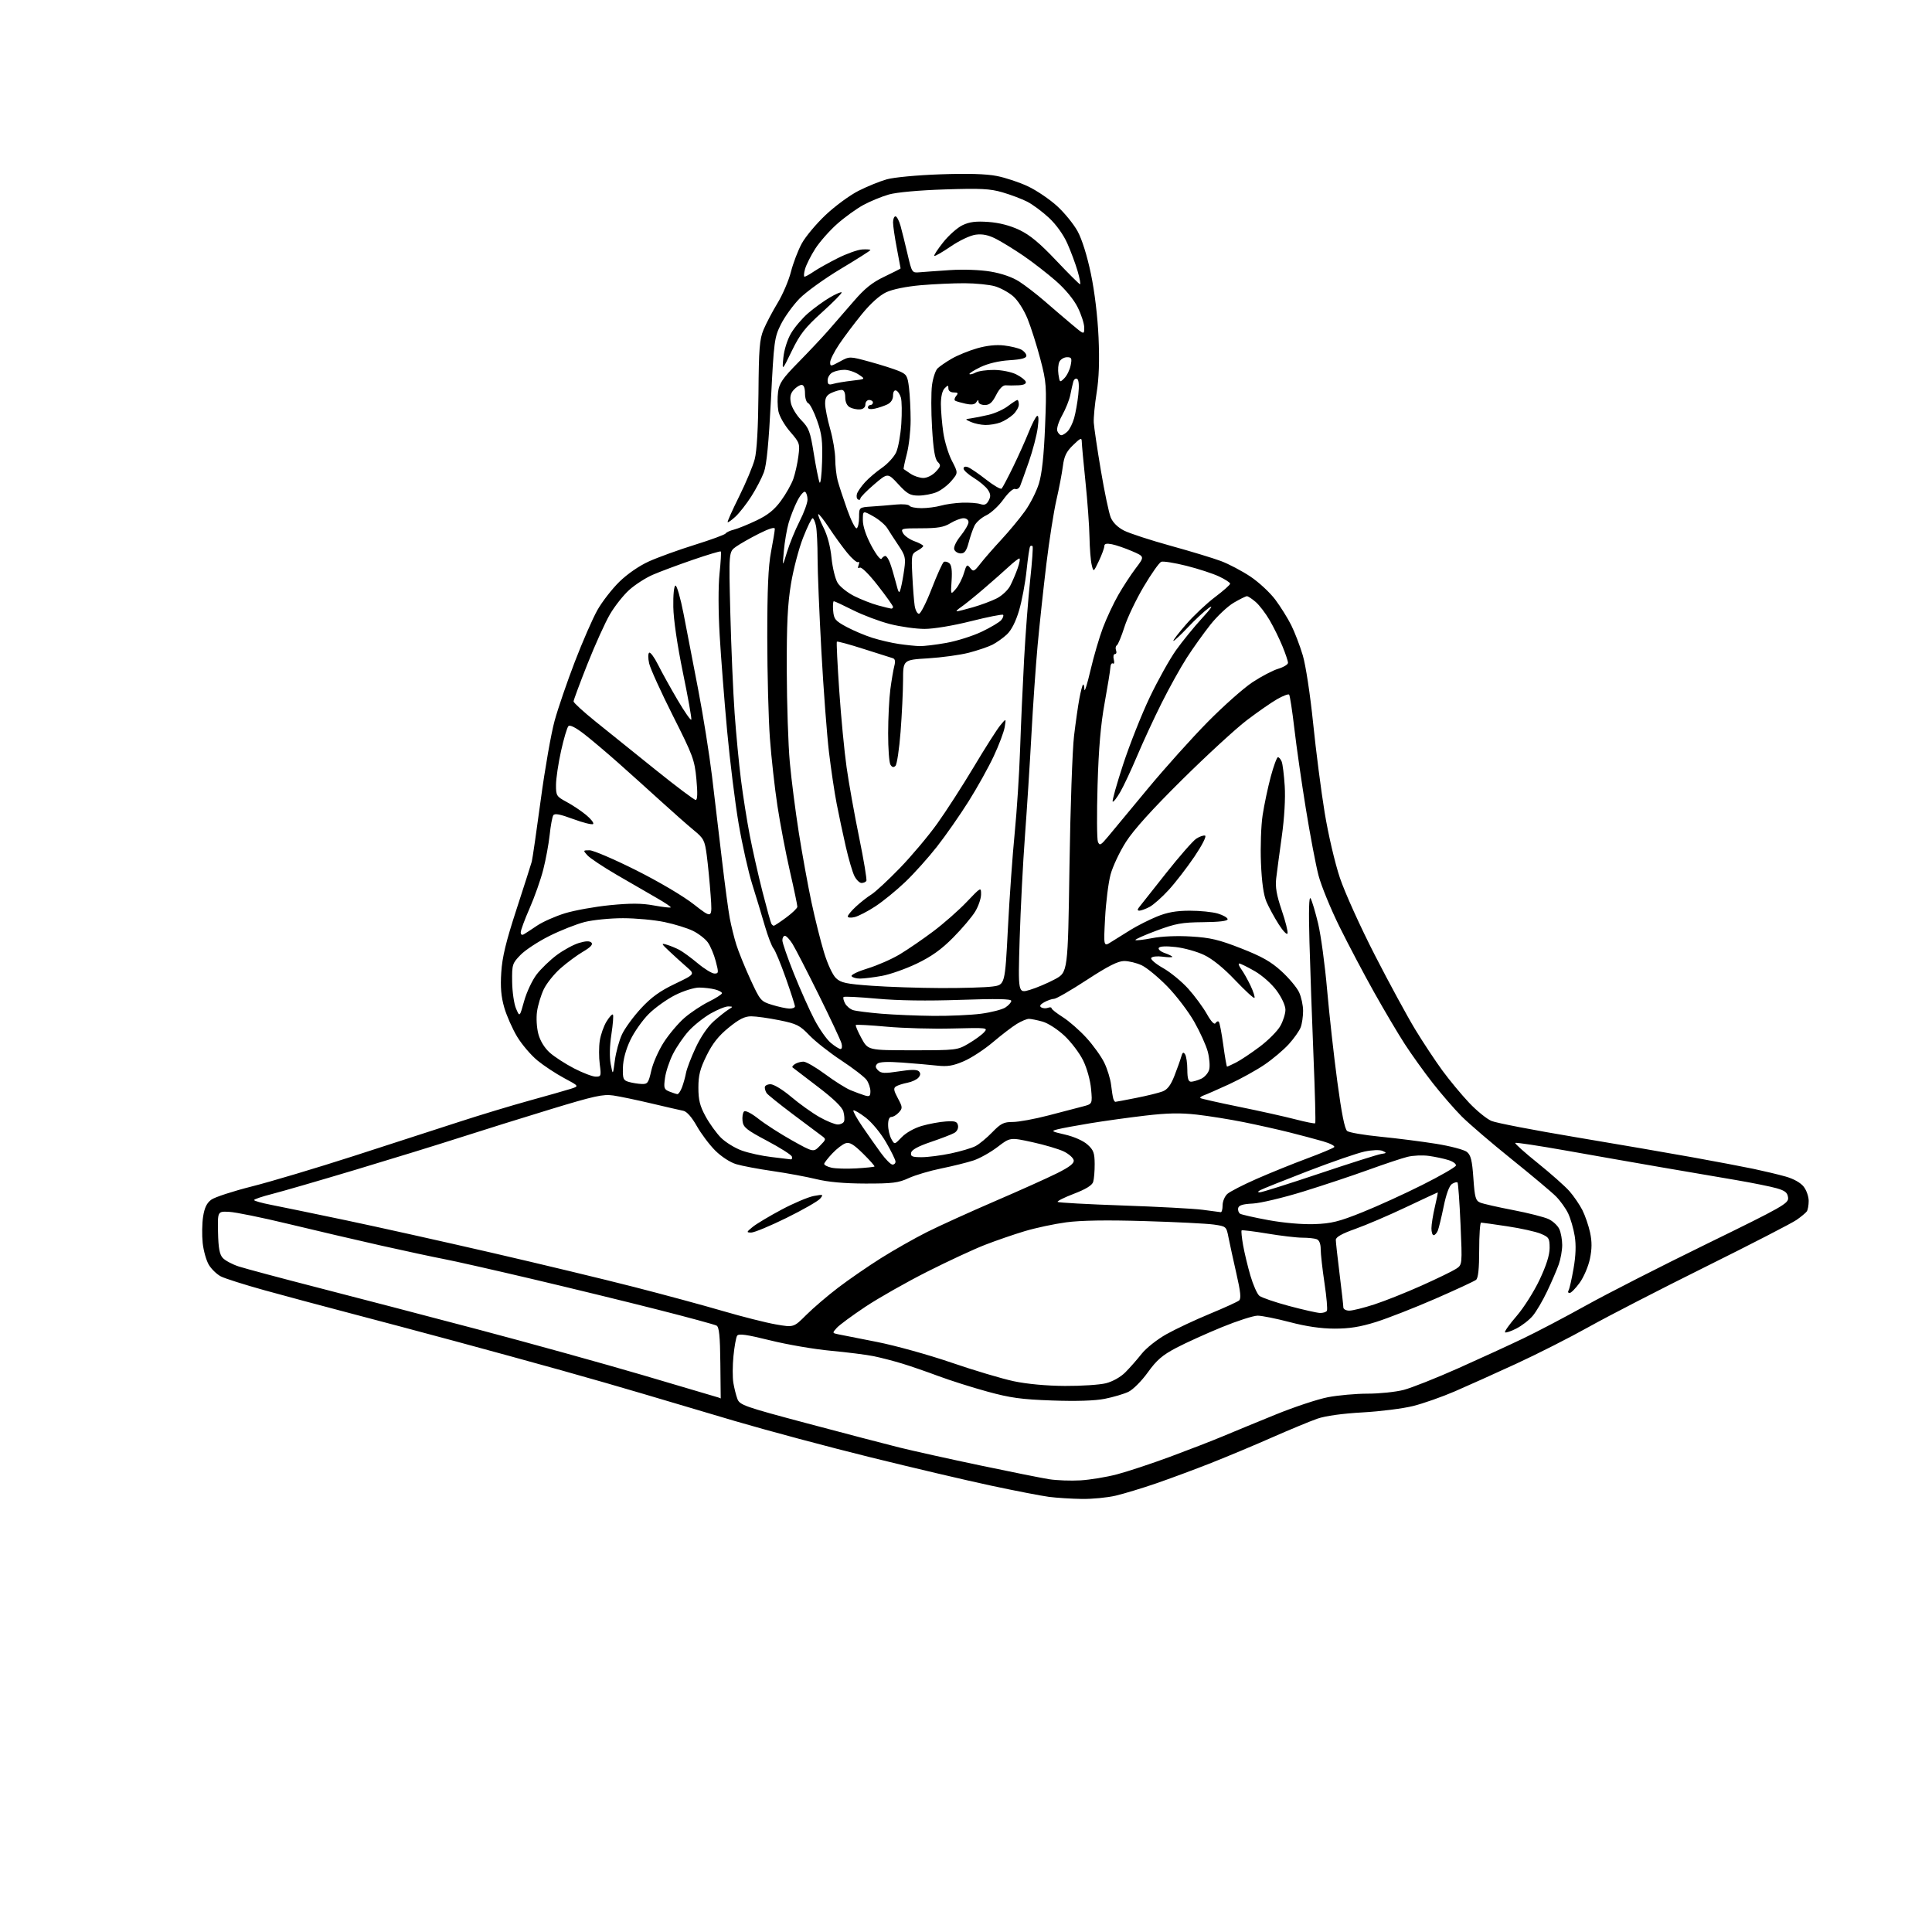 <?xml version="1.0" encoding="UTF-8" standalone="no"?>
<svg 
  version="1.1" 
  xmlns="http://www.w3.org/2000/svg" 
  xmlns:xlink="http://www.w3.org/1999/xlink" 
  xmlns:svg="http://www.w3.org/2000/svg"
  xmlns:rdf="http://www.w3.org/1999/02/22-rdf-syntax-ns#"
  xmlns:cc="http://creativecommons.org/ns#"
  xmlns:dc="http://purl.org/dc/elements/1.1/"
  viewBox="0 0 768 768"
  width="768"
  height="768"
>
<style>svg {background-color: white; }</style>"
<path stroke="none" fill="black" fill-rule="evenodd" d="M430.00,595.85C425.88,595.79 420.02,595.42 416.99,595.03C413.96,594.63 403.61,592.63 393.99,590.57C384.37,588.52 362.77,583.44 346.00,579.29C329.23,575.15 304.93,568.64 292.00,564.84C279.07,561.03 262.65,556.17 255.50,554.02C248.35,551.88 233.72,547.67 223.00,544.68C212.28,541.69 193.38,536.50 181.00,533.16C168.62,529.82 149.72,524.79 139.00,521.98C128.28,519.17 113.01,515.08 105.08,512.88C97.15,510.68 89.37,508.21 87.79,507.39C86.21,506.57 84.07,504.52 83.04,502.82C82.01,501.13 80.90,497.21 80.57,494.12C80.25,491.03 80.32,486.30 80.74,483.61C81.29,480.09 82.20,478.20 84.00,476.89C85.38,475.88 92.64,473.51 100.14,471.62C107.64,469.73 125.87,464.28 140.64,459.52C155.41,454.75 174.25,448.65 182.50,445.96C190.75,443.27 203.35,439.46 210.50,437.49C217.65,435.52 225.02,433.42 226.87,432.83C230.25,431.76 230.25,431.76 224.27,428.57C220.98,426.81 216.20,423.66 213.65,421.57C211.09,419.47 207.46,415.22 205.59,412.13C203.72,409.03 201.41,403.82 200.46,400.55C199.20,396.19 198.88,392.46 199.26,386.55C199.64,380.47 201.12,374.35 205.31,361.50C208.36,352.15 211.09,343.60 211.39,342.50C211.68,341.40 213.28,330.38 214.95,318.00C216.61,305.62 219.10,291.45 220.47,286.50C221.83,281.55 225.45,270.99 228.51,263.04C231.56,255.09 235.59,245.86 237.46,242.54C239.33,239.22 243.26,234.16 246.18,231.29C249.39,228.15 254.08,224.92 258.00,223.15C261.57,221.54 269.77,218.57 276.22,216.56C282.67,214.55 288.17,212.53 288.46,212.06C288.75,211.60 290.22,210.91 291.74,210.54C293.26,210.16 297.28,208.53 300.68,206.91C305.22,204.75 307.80,202.68 310.43,199.09C312.40,196.41 314.62,192.48 315.36,190.36C316.10,188.24 317.01,184.18 317.37,181.34C318.02,176.36 317.90,176.01 314.07,171.58C311.83,168.99 309.80,165.43 309.42,163.43C309.05,161.47 309.00,158.03 309.30,155.77C309.76,152.34 311.07,150.43 317.31,144.08C321.41,139.91 326.74,134.25 329.16,131.50C331.58,128.75 336.16,123.47 339.35,119.77C343.74,114.67 346.69,112.29 351.57,109.97C355.11,108.28 358.00,106.81 358.00,106.70C358.00,106.59 357.32,102.97 356.50,98.66C355.67,94.35 355.00,89.74 355.00,88.41C355.00,87.09 355.43,86.00 355.96,86.00C356.49,86.00 357.39,87.69 357.97,89.75C358.54,91.81 359.80,96.88 360.76,101.00C362.48,108.39 362.55,108.50 365.50,108.24C367.15,108.09 372.60,107.71 377.61,107.37C383.02,107.02 389.60,107.26 393.79,107.96C398.23,108.71 402.46,110.19 405.18,111.94C407.55,113.47 412.04,116.92 415.14,119.61C418.24,122.30 423.07,126.44 425.89,128.81C431.00,133.11 431.00,133.11 431.00,130.25C431.00,128.68 429.84,125.06 428.42,122.21C426.82,119.00 423.48,114.96 419.67,111.62C416.27,108.66 410.50,104.18 406.83,101.67C403.16,99.17 398.24,96.14 395.91,94.95C392.88,93.41 390.56,92.93 387.84,93.29C385.66,93.59 381.41,95.59 377.92,97.98C374.56,100.27 371.62,101.95 371.39,101.72C371.16,101.49 372.77,99.04 374.97,96.27C377.18,93.50 380.63,90.45 382.65,89.50C385.41,88.19 387.96,87.87 392.91,88.23C397.19,88.53 401.49,89.64 405.20,91.40C409.37,93.37 413.29,96.62 419.84,103.55C424.76,108.75 429.03,113.00 429.34,113.00C429.64,113.00 429.20,110.64 428.36,107.75C427.52,104.86 425.68,99.92 424.28,96.77C422.76,93.32 419.85,89.27 417.01,86.61C414.41,84.18 410.52,81.29 408.36,80.18C406.20,79.08 401.77,77.41 398.51,76.46C393.53,75.01 389.88,74.83 375.54,75.30C365.37,75.63 356.42,76.44 353.35,77.31C350.52,78.11 345.93,80.00 343.15,81.51C340.38,83.02 335.67,86.44 332.68,89.10C329.69,91.76 325.82,96.16 324.08,98.87C322.34,101.59 320.52,105.20 320.03,106.90C319.54,108.61 319.45,110.00 319.82,109.99C320.19,109.99 321.85,109.07 323.50,107.94C325.15,106.82 329.43,104.42 333.00,102.63C336.57,100.83 340.96,99.27 342.75,99.16C344.54,99.06 346.00,99.16 346.00,99.40C346.00,99.63 340.71,102.99 334.25,106.86C327.79,110.73 320.39,116.06 317.81,118.70C315.24,121.34 311.91,125.95 310.42,128.94C307.83,134.13 307.65,135.48 306.46,158.94C305.60,175.94 304.74,184.79 303.67,187.70C302.82,190.01 300.56,194.34 298.66,197.32C296.75,200.31 293.93,203.91 292.39,205.34C290.85,206.76 289.44,207.77 289.25,207.58C289.06,207.39 291.11,202.80 293.81,197.37C296.51,191.94 299.31,185.25 300.02,182.50C300.86,179.29 301.39,169.99 301.50,156.50C301.64,138.52 301.93,134.86 303.53,131.03C304.56,128.57 307.06,123.82 309.09,120.47C311.12,117.13 313.52,111.54 314.41,108.05C315.30,104.56 317.24,99.50 318.71,96.80C320.18,94.09 324.45,88.99 328.20,85.45C331.95,81.91 337.82,77.60 341.26,75.86C344.69,74.12 349.75,72.06 352.50,71.29C355.31,70.49 364.59,69.62 373.71,69.30C384.65,68.91 391.96,69.12 396.21,69.95C399.67,70.62 405.29,72.49 408.70,74.11C412.11,75.73 417.30,79.25 420.24,81.94C423.18,84.62 426.85,89.15 428.40,92.00C430.11,95.14 432.18,101.76 433.65,108.84C435.14,115.96 436.32,125.81 436.69,134.12C437.10,143.46 436.86,150.36 435.93,156.12C435.19,160.73 434.68,166.07 434.79,168.00C434.91,169.93 436.17,178.47 437.61,187.00C439.04,195.53 440.81,203.94 441.53,205.69C442.37,207.72 444.31,209.63 446.83,210.92C449.03,212.03 457.32,214.74 465.28,216.94C473.23,219.13 482.26,221.87 485.35,223.03C488.44,224.19 493.70,226.96 497.05,229.19C500.39,231.42 504.84,235.55 506.95,238.37C509.06,241.19 511.91,245.76 513.29,248.53C514.67,251.29 516.74,256.69 517.88,260.53C519.06,264.51 520.82,276.06 521.99,287.50C523.11,298.50 525.17,314.48 526.57,323.00C528.01,331.78 530.65,343.05 532.64,349.00C534.58,354.77 540.83,368.59 546.53,379.69C552.23,390.80 559.44,404.07 562.55,409.19C565.66,414.31 570.52,421.65 573.33,425.50C576.15,429.35 580.94,435.13 583.96,438.33C586.99,441.54 591.01,444.81 592.90,445.60C594.78,446.39 609.87,449.30 626.41,452.06C642.96,454.83 663.92,458.44 673.00,460.08C682.08,461.72 692.88,463.77 697.00,464.63C701.12,465.50 706.85,466.86 709.73,467.67C712.95,468.57 715.73,470.12 716.98,471.70C718.09,473.11 718.99,475.67 718.98,477.38C718.98,479.10 718.64,480.97 718.23,481.55C717.83,482.12 716.00,483.65 714.16,484.93C712.32,486.22 696.09,494.58 678.10,503.51C660.11,512.44 639.20,523.21 631.63,527.44C624.07,531.67 611.04,538.28 602.69,542.12C594.34,545.97 583.37,550.90 578.33,553.08C573.29,555.26 565.86,557.87 561.83,558.89C557.80,559.91 548.73,561.06 541.67,561.45C533.65,561.90 526.90,562.83 523.67,563.95C520.83,564.94 512.88,568.23 506.00,571.26C499.12,574.30 488.10,578.92 481.50,581.53C474.90,584.14 465.00,587.81 459.50,589.70C454.00,591.59 446.80,593.77 443.50,594.55C440.20,595.33 434.12,595.92 430.00,595.85zM429.50,588.47C433.35,588.24 439.90,587.16 444.06,586.06C448.21,584.97 457.66,581.84 465.06,579.11C472.45,576.37 481.88,572.72 486.00,570.99C490.12,569.26 499.57,565.36 507.00,562.34C514.42,559.31 523.80,556.20 527.84,555.42C531.87,554.64 539.01,554.00 543.69,554.00C548.38,554.00 554.81,553.33 557.98,552.51C561.15,551.68 570.89,547.82 579.62,543.93C588.36,540.03 600.00,534.69 605.50,532.05C611.00,529.42 622.28,523.49 630.57,518.88C638.86,514.27 660.36,503.30 678.36,494.51C709.02,479.53 711.07,478.36 710.79,476.05C710.56,474.09 709.62,473.32 706.25,472.35C703.91,471.68 696.71,470.23 690.25,469.12C683.79,468.02 670.40,465.73 660.50,464.03C650.60,462.32 633.57,459.34 622.65,457.39C611.74,455.45 602.60,454.07 602.34,454.32C602.09,454.58 606.13,458.21 611.34,462.39C616.54,466.58 622.19,471.59 623.89,473.53C625.59,475.47 627.89,478.83 629.00,480.99C630.10,483.16 631.49,487.19 632.08,489.94C632.86,493.57 632.84,496.44 632.02,500.40C631.40,503.40 629.56,507.69 627.94,509.93C626.32,512.17 624.51,514.00 623.93,514.00C623.36,514.00 623.18,513.53 623.53,512.95C623.89,512.37 624.78,508.46 625.51,504.26C626.41,499.10 626.56,494.92 625.97,491.33C625.50,488.42 624.33,484.38 623.37,482.36C622.41,480.35 620.22,477.29 618.51,475.58C616.80,473.86 608.84,467.19 600.83,460.75C592.83,454.31 583.91,446.67 581.02,443.77C578.14,440.87 572.96,434.90 569.51,430.50C566.07,426.10 561.07,419.12 558.40,415.00C555.73,410.88 550.27,401.65 546.26,394.50C542.25,387.35 536.07,375.65 532.53,368.50C528.99,361.35 525.21,352.12 524.13,348.00C523.05,343.88 520.79,331.95 519.10,321.50C517.40,311.05 515.34,296.69 514.52,289.59C513.69,282.50 512.76,276.43 512.44,276.11C512.13,275.79 509.98,276.61 507.68,277.93C505.38,279.24 499.98,283.00 495.67,286.27C491.36,289.54 479.81,300.15 469.99,309.86C458.10,321.62 450.63,329.89 447.59,334.66C445.08,338.59 442.32,344.44 441.46,347.66C440.60,350.87 439.62,358.65 439.29,364.93C438.68,376.37 438.68,376.37 441.74,374.43C443.42,373.37 446.91,371.20 449.49,369.60C452.07,368.01 456.73,365.65 459.84,364.37C463.98,362.67 467.48,362.04 472.88,362.02C476.95,362.01 482.01,362.52 484.13,363.16C486.26,363.80 488.00,364.81 488.00,365.41C488.00,366.12 484.57,366.53 478.25,366.58C469.81,366.66 467.32,367.11 459.70,369.95C454.86,371.75 451.10,373.43 451.35,373.68C451.60,373.93 454.58,373.59 457.97,372.93C461.67,372.20 467.83,371.93 473.41,372.27C481.13,372.73 484.49,373.52 493.35,376.99C501.61,380.22 505.22,382.26 509.39,386.07C512.35,388.77 515.49,392.52 516.38,394.39C517.27,396.27 518.00,399.62 518.00,401.84C518.00,404.05 517.57,407.00 517.04,408.38C516.52,409.76 514.40,412.77 512.33,415.06C510.26,417.34 505.91,421.02 502.65,423.23C499.40,425.44 493.08,428.93 488.62,430.99C484.15,433.04 479.65,435.02 478.61,435.39C477.57,435.75 476.91,436.24 477.15,436.49C477.39,436.73 484.32,438.29 492.55,439.97C500.77,441.64 510.86,443.89 514.96,444.96C519.07,446.03 522.60,446.73 522.82,446.51C523.04,446.30 522.73,434.28 522.13,419.81C521.54,405.34 520.82,384.95 520.53,374.50C520.18,361.82 520.34,356.05 520.99,357.14C521.54,358.05 522.88,362.55 523.98,367.14C525.08,371.74 526.69,383.60 527.55,393.50C528.42,403.40 530.24,419.82 531.61,430.00C533.29,442.59 534.55,448.85 535.53,449.60C536.33,450.21 542.27,451.22 548.74,451.86C555.21,452.49 565.15,453.76 570.84,454.67C576.52,455.58 582.05,457.04 583.12,457.91C584.68,459.18 585.20,461.27 585.69,468.34C586.23,476.06 586.58,477.29 588.41,478.05C589.56,478.53 595.45,479.87 601.50,481.03C607.54,482.19 613.89,483.80 615.61,484.62C617.32,485.43 619.24,487.22 619.86,488.60C620.49,489.97 621.00,492.82 621.00,494.92C621.00,497.03 620.38,500.49 619.63,502.62C618.87,504.76 616.81,509.55 615.04,513.27C613.28,517.00 610.69,521.40 609.29,523.06C607.89,524.73 604.96,527.00 602.78,528.11C600.59,529.23 598.57,529.90 598.27,529.61C597.98,529.31 600.04,526.42 602.85,523.17C605.67,519.92 609.77,513.45 611.98,508.78C614.68,503.07 616.00,498.91 616.00,496.09C616.00,492.23 615.72,491.78 612.46,490.42C610.51,489.60 604.55,488.28 599.21,487.48C593.87,486.67 589.16,486.01 588.75,486.01C588.34,486.00 588.00,490.89 588.00,496.88C588.00,504.38 587.61,508.07 586.75,508.76C586.06,509.31 578.75,512.70 570.50,516.30C562.25,519.89 551.67,524.03 547.00,525.50C540.73,527.47 536.40,528.16 530.50,528.15C525.14,528.14 519.27,527.29 512.74,525.57C507.37,524.16 501.60,523.00 499.93,523.00C498.25,523.00 491.84,525.06 485.69,527.58C479.54,530.10 471.39,533.79 467.60,535.78C462.07,538.69 459.81,540.63 456.27,545.55C453.79,549.00 450.40,552.39 448.55,553.28C446.73,554.14 442.50,555.39 439.15,556.05C435.21,556.83 427.83,557.06 418.28,556.72C406.02,556.29 401.62,555.68 392.50,553.18C386.45,551.53 377.68,548.74 373.00,547.00C368.32,545.25 361.80,543.00 358.50,542.00C355.20,541.00 350.15,539.69 347.28,539.10C344.41,538.52 336.76,537.55 330.28,536.95C323.80,536.36 312.94,534.50 306.14,532.81C296.61,530.46 293.59,530.04 293.00,531.00C292.58,531.68 291.93,535.31 291.56,539.07C291.19,542.82 291.17,547.60 291.52,549.70C291.87,551.79 292.59,554.67 293.13,556.10C294.05,558.52 295.89,559.17 320.81,565.80C335.49,569.71 352.00,574.03 357.50,575.40C363.00,576.76 377.40,579.96 389.50,582.50C401.60,585.05 413.98,587.52 417.00,588.01C420.02,588.49 425.65,588.69 429.50,588.47zM286.50,555.92C286.50,555.97 286.43,549.63 286.35,541.85C286.24,531.12 285.87,527.51 284.85,526.95C284.11,526.54 273.60,523.68 261.50,520.61C249.40,517.53 226.90,512.04 211.50,508.41C196.10,504.78 180.35,501.22 176.50,500.50C172.65,499.77 161.40,497.36 151.50,495.14C141.60,492.91 125.00,489.03 114.61,486.52C104.22,484.01 93.65,481.85 91.11,481.73C86.50,481.50 86.50,481.50 86.67,489.83C86.80,496.09 87.27,498.64 88.54,500.04C89.47,501.07 92.32,502.60 94.87,503.43C97.42,504.26 111.65,508.07 126.50,511.89C141.35,515.71 169.93,523.17 190.00,528.47C210.07,533.77 239.55,541.95 255.50,546.63C271.45,551.32 284.95,555.31 285.50,555.50C286.05,555.69 286.50,555.88 286.50,555.92zM423.31,550.93C429.80,550.97 437.15,550.49 439.63,549.86C442.29,549.19 445.45,547.42 447.32,545.54C449.07,543.79 451.98,540.49 453.78,538.21C455.62,535.88 459.97,532.44 463.72,530.34C467.39,528.29 475.11,524.66 480.88,522.28C486.65,519.89 491.89,517.50 492.54,516.97C493.43,516.23 493.17,513.62 491.48,506.25C490.26,500.89 488.86,494.48 488.37,492.00C487.50,487.52 487.47,487.50 482.50,486.78C479.75,486.39 467.38,485.76 455.00,485.40C439.90,484.95 429.65,485.11 423.84,485.89C419.08,486.53 411.66,488.11 407.34,489.41C403.03,490.70 395.90,493.16 391.50,494.87C387.10,496.58 376.75,501.39 368.50,505.56C360.25,509.73 349.23,515.98 344.00,519.46C338.77,522.94 333.66,526.71 332.64,527.84C330.81,529.87 330.82,529.91 333.14,530.39C334.44,530.66 341.41,532.04 348.63,533.45C355.84,534.87 369.12,538.55 378.13,541.64C387.13,544.73 398.32,548.07 403.00,549.06C408.25,550.17 416.01,550.89 423.31,550.93zM320.50,522.71C323.25,519.96 328.95,515.09 333.16,511.88C337.37,508.67 345.03,503.39 350.19,500.14C355.34,496.90 363.60,492.22 368.53,489.74C373.46,487.27 385.60,481.76 395.50,477.49C405.40,473.23 416.57,468.21 420.31,466.33C425.24,463.86 427.04,462.44 426.81,461.20C426.64,460.27 424.88,458.71 422.90,457.74C420.92,456.77 415.31,455.11 410.43,454.04C401.55,452.10 401.55,452.10 396.53,455.95C393.76,458.06 389.48,460.47 387.00,461.29C384.52,462.11 378.77,463.54 374.21,464.47C369.65,465.39 363.80,467.13 361.21,468.32C357.16,470.20 354.76,470.50 344.00,470.48C335.63,470.46 329.19,469.88 324.50,468.73C320.65,467.79 312.85,466.34 307.16,465.52C301.47,464.70 294.94,463.47 292.66,462.78C290.24,462.06 286.74,459.78 284.30,457.35C282.00,455.05 278.69,450.65 276.96,447.57C274.98,444.07 273.00,441.83 271.65,441.56C270.47,441.33 264.77,440.02 259.00,438.65C253.22,437.28 246.38,435.85 243.79,435.47C239.74,434.88 236.25,435.65 218.79,440.97C207.63,444.37 191.53,449.40 183.00,452.15C174.47,454.90 155.80,460.66 141.50,464.95C127.20,469.24 112.24,473.58 108.25,474.60C104.26,475.61 101.00,476.71 101.00,477.04C101.00,477.37 104.04,478.22 107.75,478.94C111.46,479.66 124.85,482.43 137.50,485.08C150.15,487.74 176.25,493.55 195.50,497.99C214.75,502.43 240.18,508.55 252.00,511.58C263.82,514.61 279.78,518.93 287.45,521.18C295.12,523.42 304.57,525.81 308.45,526.48C315.50,527.70 315.50,527.70 320.50,522.71zM524.69,521.92C525.90,521.97 527.14,521.58 527.45,521.08C527.77,520.57 527.34,515.62 526.51,510.08C525.68,504.54 525.00,498.48 525.00,496.61C525.00,494.44 524.43,493.00 523.42,492.61C522.55,492.27 519.98,492.00 517.71,492.00C515.44,492.00 509.17,491.26 503.76,490.36C498.36,489.46 493.77,488.90 493.56,489.11C493.35,489.33 493.62,491.98 494.15,495.00C494.69,498.02 496.00,503.49 497.07,507.13C498.14,510.78 499.73,514.36 500.60,515.09C501.48,515.81 506.76,517.63 512.35,519.13C517.93,520.62 523.49,521.88 524.69,521.92zM536.37,521.00C537.68,521.00 542.16,519.88 546.34,518.52C550.52,517.16 558.97,513.79 565.13,511.03C571.28,508.27 577.44,505.29 578.80,504.39C581.29,502.77 581.29,502.77 580.58,486.65C580.19,477.79 579.65,470.32 579.39,470.05C579.12,469.79 578.14,470.05 577.20,470.63C576.12,471.31 574.91,474.58 573.88,479.60C572.99,483.94 571.93,488.29 571.53,489.25C571.12,490.21 570.38,491.00 569.89,491.00C569.40,491.00 569.01,489.76 569.02,488.25C569.02,486.74 569.64,482.91 570.38,479.75C571.13,476.59 571.64,474.00 571.52,474.00C571.40,474.00 565.72,476.65 558.90,479.88C552.08,483.12 543.01,487.00 538.75,488.51C533.39,490.41 531.00,491.76 531.01,492.88C531.01,493.77 531.69,499.88 532.51,506.46C533.33,513.04 534.00,519.00 534.00,519.71C534.00,520.42 535.07,521.00 536.37,521.00zM298.61,489.96C296.64,489.93 296.67,489.79 299.21,487.71C300.70,486.50 305.88,483.40 310.71,480.83C315.54,478.26 321.30,475.83 323.50,475.42C327.28,474.73 327.42,474.79 326.01,476.49C325.18,477.48 319.16,480.93 312.62,484.15C306.08,487.37 299.78,489.98 298.61,489.96zM522.50,486.61C529.23,486.37 532.24,485.63 541.50,481.91C547.55,479.49 558.32,474.58 565.44,471.00C572.55,467.43 578.54,463.98 578.74,463.34C578.94,462.71 577.62,461.72 575.80,461.15C573.99,460.58 570.48,459.83 568.00,459.49C565.52,459.14 561.70,459.31 559.50,459.86C557.30,460.40 550.33,462.73 544.00,465.02C537.67,467.32 525.98,471.21 518.00,473.68C510.02,476.14 501.02,478.28 498.00,478.43C493.98,478.63 492.42,479.12 492.19,480.26C492.03,481.11 492.38,482.12 492.97,482.48C493.57,482.85 498.66,484.00 504.28,485.03C510.37,486.14 517.73,486.78 522.50,486.61zM485.25,481.86C485.66,481.94 486.00,480.72 486.00,479.15C486.00,477.59 486.84,475.55 487.88,474.61C488.91,473.68 494.20,470.96 499.63,468.58C505.06,466.20 514.00,462.58 519.50,460.54C525.00,458.49 529.88,456.46 530.35,456.01C530.82,455.57 528.79,454.51 525.85,453.67C522.91,452.82 516.90,451.23 512.50,450.12C508.10,449.02 500.00,447.20 494.50,446.09C489.00,444.98 480.57,443.63 475.76,443.08C469.23,442.34 464.02,442.44 455.21,443.48C448.72,444.24 438.93,445.60 433.45,446.50C427.98,447.40 422.15,448.48 420.50,448.90C417.68,449.62 417.85,449.74 423.47,451.04C426.93,451.84 430.63,453.48 432.27,454.96C434.69,457.12 435.12,458.28 435.15,462.66C435.17,465.50 434.90,468.73 434.55,469.84C434.12,471.20 431.60,472.74 426.90,474.54C423.04,476.01 420.14,477.47 420.44,477.78C420.75,478.08 432.36,478.72 446.25,479.20C460.14,479.68 474.43,480.44 478.00,480.90C481.57,481.35 484.84,481.79 485.25,481.86zM500.82,473.97C501.54,473.99 512.12,470.65 524.32,466.56C536.52,462.46 547.62,458.94 549.00,458.73C551.27,458.39 551.33,458.28 549.58,457.50C548.47,457.01 545.47,457.12 542.47,457.75C539.61,458.35 529.44,461.86 519.88,465.54C510.32,469.23 501.82,472.63 501.00,473.09C499.91,473.71 499.86,473.95 500.82,473.97zM340.39,464.45C344.19,464.23 347.44,463.89 347.62,463.71C347.80,463.53 345.76,461.22 343.09,458.59C339.32,454.88 337.75,453.94 336.14,454.46C334.99,454.82 332.64,456.62 330.91,458.45C329.18,460.28 327.71,462.16 327.63,462.63C327.56,463.10 328.85,463.79 330.50,464.17C332.15,464.55 336.60,464.67 340.39,464.45zM354.75,462.94C355.44,462.97 355.99,462.44 355.98,461.75C355.97,461.06 354.26,457.58 352.19,454.02C350.04,450.33 346.55,446.11 344.08,444.23C341.69,442.41 339.52,441.14 339.25,441.41C338.98,441.69 340.59,444.59 342.83,447.87C345.07,451.15 348.39,455.87 350.20,458.35C352.02,460.84 354.06,462.90 354.75,462.94zM314.33,460.87C314.79,460.94 314.99,460.44 314.78,459.75C314.56,459.06 310.13,456.25 304.94,453.50C296.71,449.14 295.46,448.13 295.17,445.63C294.99,444.05 295.25,442.35 295.75,441.85C296.30,441.30 298.63,442.49 301.58,444.81C304.29,446.94 310.30,450.79 314.93,453.38C323.37,458.09 323.37,458.09 325.93,455.47C328.47,452.88 328.48,452.83 326.50,451.40C325.40,450.61 320.23,446.73 315.00,442.79C309.77,438.85 305.17,435.15 304.77,434.56C304.36,433.98 304.02,432.94 304.02,432.25C304.01,431.56 305.03,431.00 306.29,431.00C307.59,431.00 311.17,433.18 314.54,436.04C317.82,438.81 322.86,442.41 325.73,444.04C328.61,445.67 331.89,447.00 333.02,447.00C334.14,447.00 335.27,446.44 335.53,445.75C335.78,445.06 335.66,443.30 335.25,441.83C334.75,440.05 331.30,436.72 325.00,431.93C319.77,427.96 315.29,424.53 315.03,424.30C314.77,424.08 315.22,423.47 316.03,422.96C316.84,422.45 318.34,422.02 319.38,422.02C320.41,422.01 324.29,424.25 327.99,426.99C331.70,429.74 336.25,432.61 338.12,433.37C339.98,434.14 342.51,435.07 343.75,435.45C345.64,436.02 346.00,435.76 346.00,433.79C346.00,432.50 345.33,430.49 344.51,429.32C343.70,428.16 339.19,424.68 334.51,421.59C329.82,418.51 324.08,413.99 321.74,411.55C317.93,407.57 316.72,406.96 309.79,405.56C305.55,404.70 300.53,404.00 298.63,404.00C296.03,404.00 293.83,405.10 289.65,408.51C285.63,411.78 283.23,414.81 280.87,419.61C278.27,424.89 277.62,427.44 277.62,432.37C277.62,437.26 278.22,439.63 280.46,443.75C282.02,446.62 284.79,450.45 286.60,452.27C288.42,454.08 292.14,456.38 294.88,457.36C297.62,458.35 302.93,459.51 306.68,459.94C310.43,460.38 313.88,460.80 314.33,460.87zM366.36,460.00C368.84,460.00 374.07,459.33 377.97,458.51C381.88,457.68 386.30,456.37 387.79,455.59C389.28,454.81 392.28,452.33 394.45,450.08C397.85,446.58 399.00,446.00 402.61,446.00C404.93,446.00 411.25,444.84 416.66,443.43C422.07,442.01 428.25,440.40 430.38,439.85C434.26,438.85 434.26,438.85 433.72,432.87C433.41,429.44 432.07,424.62 430.58,421.57C429.15,418.64 425.79,414.21 423.12,411.71C420.39,409.16 416.56,406.69 414.38,406.09C412.25,405.50 409.82,405.01 409.00,405.01C408.18,405.01 406.02,405.91 404.20,407.02C402.39,408.12 398.12,411.39 394.70,414.29C391.29,417.18 386.08,420.59 383.11,421.86C378.88,423.68 376.63,424.05 372.61,423.61C369.80,423.29 363.53,422.75 358.68,422.39C352.64,421.95 349.49,422.11 348.72,422.88C347.87,423.73 347.96,424.39 349.05,425.48C350.27,426.70 351.66,426.76 357.36,425.88C362.15,425.13 364.53,425.13 365.26,425.86C366.00,426.60 365.96,427.35 365.12,428.35C364.47,429.14 362.48,430.07 360.71,430.41C358.95,430.75 356.90,431.41 356.17,431.87C355.10,432.55 355.24,433.46 356.90,436.55C358.81,440.11 358.84,440.52 357.32,442.20C356.43,443.19 355.08,444.00 354.35,444.00C353.49,444.00 353.01,445.18 353.04,447.25C353.05,449.04 353.64,451.52 354.33,452.77C355.59,455.04 355.59,455.04 358.46,452.04C360.12,450.31 363.47,448.42 366.42,447.57C369.21,446.76 373.51,445.96 375.96,445.80C379.68,445.55 380.49,445.82 380.82,447.40C381.04,448.52 380.44,449.74 379.35,450.36C378.33,450.94 374.12,452.56 370.00,453.96C364.92,455.68 362.40,457.07 362.18,458.25C361.91,459.71 362.61,460.00 366.36,460.00zM443.36,438.00C443.60,438.00 447.32,437.30 451.64,436.44C455.96,435.59 460.70,434.42 462.17,433.85C464.08,433.12 465.41,431.35 466.85,427.66C467.96,424.82 469.17,421.43 469.54,420.12C470.06,418.28 470.42,418.05 471.09,419.12C471.58,419.88 471.98,422.64 471.98,425.25C472.00,428.73 472.39,430.00 473.45,430.00C474.25,430.00 476.06,429.47 477.48,428.83C478.89,428.18 480.33,426.52 480.68,425.14C481.03,423.75 480.77,420.57 480.11,418.06C479.45,415.55 477.01,410.18 474.70,406.12C472.39,402.06 467.57,395.74 464.00,392.09C460.43,388.44 455.86,384.67 453.85,383.72C451.84,382.78 448.69,382.01 446.85,382.02C444.39,382.04 440.45,384.04 432.05,389.52C425.75,393.64 419.90,397.02 419.05,397.04C418.20,397.05 416.43,397.67 415.11,398.39C413.50,399.29 413.11,399.95 413.91,400.45C414.56,400.85 415.75,400.93 416.55,400.62C417.35,400.31 418.00,400.39 418.00,400.78C418.00,401.18 420.01,402.77 422.46,404.32C424.92,405.87 429.14,409.56 431.85,412.53C434.57,415.50 437.78,419.98 438.99,422.48C440.20,424.99 441.41,428.94 441.68,431.27C441.95,433.60 442.34,436.06 442.55,436.75C442.76,437.44 443.13,438.00 443.36,438.00zM269.27,434.94C269.70,434.97 270.52,433.76 271.10,432.25C271.67,430.74 272.40,428.15 272.70,426.50C273.01,424.85 274.74,420.32 276.56,416.43C278.56,412.14 281.39,408.02 283.76,405.93C285.90,404.04 288.52,401.96 289.58,401.31C291.46,400.14 291.46,400.12 289.50,400.07C288.40,400.04 285.23,401.32 282.45,402.91C279.68,404.51 275.75,407.64 273.74,409.87C271.72,412.10 268.92,416.20 267.52,418.97C266.11,421.74 264.68,426.03 264.35,428.49C263.79,432.55 263.95,433.05 266.12,433.92C267.43,434.44 268.85,434.90 269.27,434.94zM255.09,430.90C257.43,430.99 257.80,430.48 258.90,425.57C259.57,422.58 261.82,417.50 263.90,414.28C265.98,411.07 269.66,406.71 272.09,404.61C274.51,402.51 278.86,399.62 281.75,398.19C284.64,396.76 287.00,395.24 287.00,394.81C287.00,394.39 285.76,393.71 284.25,393.32C282.74,392.92 279.91,392.59 277.96,392.57C275.99,392.56 271.79,393.86 268.46,395.52C265.18,397.16 260.44,400.53 257.93,403.02C255.42,405.51 252.10,410.22 250.55,413.48C248.76,417.26 247.70,421.22 247.62,424.39C247.51,428.89 247.74,429.44 250.00,430.09C251.38,430.48 253.67,430.85 255.09,430.90zM236.78,427.98C238.95,428.00 239.03,427.73 238.41,423.05C238.05,420.33 238.05,416.16 238.41,413.77C238.76,411.39 239.97,407.94 241.08,406.10C242.20,404.27 243.35,403.01 243.64,403.31C243.93,403.60 243.66,407.14 243.04,411.17C242.34,415.75 242.24,420.19 242.77,423.00C243.63,427.50 243.63,427.50 244.42,421.53C244.85,418.24 246.13,413.57 247.27,411.15C248.41,408.73 251.80,404.09 254.81,400.84C258.90,396.42 262.31,393.96 268.29,391.10C276.29,387.27 276.29,387.27 272.96,384.39C271.13,382.80 268.03,379.99 266.07,378.14C262.83,375.10 262.73,374.85 265.00,375.52C266.38,375.92 268.62,376.84 270.00,377.56C271.38,378.28 274.69,380.70 277.36,382.93C280.03,385.17 283.03,387.00 284.02,387.00C285.68,387.00 285.72,386.63 284.52,382.09C283.81,379.39 282.39,376.02 281.36,374.60C280.34,373.19 277.70,371.14 275.50,370.05C273.30,368.96 268.21,367.38 264.18,366.54C260.16,365.69 252.72,365.00 247.64,365.00C242.57,365.00 235.74,365.68 232.46,366.50C229.18,367.33 222.85,369.83 218.40,372.05C213.94,374.28 208.76,377.68 206.90,379.61C203.65,382.96 203.50,383.43 203.59,390.31C203.64,394.26 204.33,399.04 205.13,400.92C206.58,404.33 206.58,404.33 208.36,397.92C209.34,394.39 211.58,389.64 213.32,387.36C215.07,385.08 218.69,381.60 221.37,379.61C224.05,377.63 228.00,375.48 230.15,374.84C232.85,374.03 234.39,373.99 235.10,374.70C235.81,375.41 234.79,376.52 231.82,378.27C229.44,379.66 225.40,382.65 222.83,384.91C220.27,387.17 217.26,390.93 216.15,393.26C215.04,395.59 213.84,399.56 213.48,402.07C213.11,404.68 213.34,408.53 214.01,411.05C214.75,413.80 216.46,416.58 218.56,418.46C220.40,420.10 224.74,422.92 228.21,424.71C231.67,426.50 235.53,427.97 236.78,427.98zM487.77,424.00C487.95,424.00 489.54,423.27 491.30,422.39C493.06,421.50 497.29,418.69 500.69,416.14C504.10,413.59 507.81,409.86 508.94,407.86C510.07,405.86 510.99,402.94 510.98,401.36C510.96,399.70 509.50,396.52 507.48,393.78C505.51,391.08 501.76,387.76 498.76,386.03C495.87,384.38 493.11,383.01 492.63,383.01C492.15,383.00 492.50,384.01 493.41,385.25C494.32,386.49 495.99,389.45 497.12,391.83C498.24,394.22 498.94,396.39 498.66,396.67C498.39,396.95 494.93,393.77 490.97,389.61C486.37,384.76 481.93,381.17 478.61,379.60C475.77,378.25 470.70,376.84 467.35,376.46C463.55,376.03 461.02,376.15 460.63,376.79C460.29,377.35 461.35,378.28 463.00,378.85C464.65,379.43 466.00,380.10 466.00,380.35C466.00,380.60 464.26,380.58 462.13,380.29C459.99,380.00 457.98,380.23 457.63,380.79C457.28,381.35 459.40,383.16 462.33,384.82C465.26,386.47 469.76,390.17 472.34,393.03C474.91,395.89 478.24,400.41 479.73,403.06C481.42,406.07 482.72,407.45 483.17,406.73C483.57,406.08 484.16,405.83 484.49,406.16C484.82,406.49 485.62,410.64 486.27,415.38C486.91,420.12 487.59,424.00 487.77,424.00zM362.77,417.50C380.14,417.50 380.59,417.45 385.00,414.85C387.48,413.40 390.26,411.37 391.19,410.34C392.83,408.53 392.49,408.49 378.63,408.84C370.80,409.05 359.04,408.72 352.51,408.13C345.97,407.53 340.44,407.23 340.21,407.45C339.99,407.68 340.98,410.03 342.43,412.68C345.05,417.50 345.05,417.50 362.77,417.50zM334.14,417.00C334.69,417.00 334.86,415.99 334.51,414.75C334.17,413.51 330.11,404.85 325.48,395.50C320.85,386.15 316.16,377.04 315.05,375.25C313.94,373.46 312.57,372.00 312.01,372.00C311.46,372.00 311.00,372.81 311.00,373.79C311.00,374.78 313.07,380.74 315.59,387.04C318.12,393.34 321.78,401.55 323.73,405.28C325.68,409.01 328.60,413.17 330.22,414.53C331.83,415.89 333.60,417.00 334.14,417.00zM371.00,403.83C377.32,403.89 385.84,403.51 389.92,402.98C393.99,402.45 398.38,401.32 399.67,400.48C400.95,399.64 402.00,398.46 402.00,397.85C402.00,397.07 396.23,396.96 381.75,397.46C368.52,397.92 357.05,397.76 348.67,396.99C341.62,396.35 335.62,396.04 335.34,396.32C335.07,396.60 335.32,397.74 335.92,398.85C336.51,399.96 337.96,401.17 339.13,401.54C340.30,401.91 345.36,402.55 350.38,402.97C355.39,403.38 364.68,403.77 371.00,403.83zM313.75,400.93C314.99,400.97 316.00,400.58 316.00,400.06C316.00,399.54 314.37,394.48 312.37,388.81C310.37,383.14 308.17,377.82 307.47,377.00C306.77,376.18 305.22,372.12 304.02,368.00C302.83,363.88 300.58,356.45 299.02,351.50C297.47,346.55 295.05,335.75 293.63,327.50C292.22,319.25 290.16,302.60 289.04,290.50C287.93,278.40 286.59,261.30 286.08,252.50C285.52,243.02 285.50,233.05 286.02,228.04C286.51,223.38 286.74,219.41 286.54,219.21C286.34,219.00 281.30,220.51 275.34,222.56C269.38,224.61 262.19,227.30 259.37,228.53C256.56,229.77 252.37,232.47 250.08,234.55C247.79,236.62 244.36,240.96 242.46,244.20C240.57,247.43 236.54,256.34 233.51,263.98C230.48,271.63 228.00,278.31 228.00,278.83C228.00,279.35 231.94,282.95 236.75,286.83C241.56,290.70 252.25,299.30 260.50,305.93C268.75,312.57 275.97,318.00 276.55,318.00C277.26,318.00 277.35,315.34 276.83,309.75C276.11,302.05 275.48,300.36 267.47,284.48C262.76,275.12 258.51,265.78 258.05,263.73C257.58,261.66 257.59,259.75 258.07,259.46C258.54,259.17 260.12,261.31 261.57,264.21C263.02,267.12 266.52,273.44 269.35,278.25C272.18,283.06 274.64,286.57 274.81,286.05C274.99,285.54 273.48,277.10 271.46,267.31C269.23,256.45 267.74,246.29 267.65,241.28C267.56,236.52 267.92,232.94 268.50,232.78C269.05,232.63 270.50,237.68 271.73,244.00C272.95,250.32 275.56,263.82 277.52,274.00C279.49,284.18 281.96,299.70 283.03,308.50C284.09,317.30 285.89,332.38 287.01,342.00C288.14,351.62 289.52,361.98 290.09,365.00C290.66,368.02 291.83,372.75 292.69,375.50C293.55,378.25 296.06,384.44 298.27,389.26C302.19,397.77 302.44,398.07 306.90,399.44C309.43,400.22 312.51,400.89 313.75,400.93zM409.41,393.48C412.01,392.70 416.47,390.81 419.32,389.28C424.50,386.50 424.50,386.50 425.13,344.50C425.47,321.40 426.29,298.00 426.95,292.50C427.61,287.00 428.57,280.28 429.09,277.58C429.60,274.87 430.24,272.43 430.51,272.16C430.78,271.89 431.03,272.75 431.07,274.08C431.11,275.41 432.19,272.00 433.47,266.50C434.75,261.00 436.99,253.36 438.44,249.52C439.89,245.69 442.63,239.84 444.53,236.52C446.42,233.21 449.56,228.42 451.49,225.87C455.01,221.25 455.01,221.25 450.02,219.10C447.27,217.92 443.67,216.68 442.01,216.35C439.84,215.92 438.99,216.13 438.98,217.12C438.97,217.88 437.99,220.53 436.82,223.00C434.68,227.50 434.68,227.50 433.96,224.50C433.56,222.85 433.17,217.90 433.09,213.50C433.01,209.10 432.29,199.20 431.49,191.50C430.69,183.80 430.03,176.62 430.02,175.55C430.00,173.89 429.51,174.08 426.58,176.93C423.87,179.55 423.02,181.32 422.50,185.37C422.14,188.19 420.99,194.21 419.94,198.75C418.89,203.29 417.09,214.77 415.94,224.25C414.79,233.74 413.23,248.25 412.47,256.50C411.72,264.75 410.61,280.73 410.01,292.00C409.40,303.27 408.25,321.32 407.45,332.09C406.64,342.86 405.69,361.40 405.33,373.29C404.68,394.90 404.68,394.90 409.41,393.48zM374.00,392.77C382.52,392.80 391.75,392.53 394.50,392.16C399.50,391.50 399.50,391.50 400.66,369.00C401.30,356.62 402.52,339.52 403.37,331.00C404.21,322.48 405.17,307.62 405.50,298.00C405.82,288.38 406.55,272.18 407.10,262.00C407.66,251.82 408.74,237.67 409.51,230.54C410.28,223.41 410.71,217.37 410.46,217.12C410.21,216.87 409.78,216.89 409.51,217.16C409.24,217.43 408.60,221.73 408.08,226.73C407.56,231.72 406.22,238.91 405.09,242.70C403.78,247.11 402.04,250.52 400.27,252.18C398.75,253.61 396.13,255.46 394.46,256.31C392.78,257.15 388.59,258.57 385.13,259.47C381.68,260.36 374.39,261.36 368.93,261.70C359.00,262.30 359.00,262.30 358.98,270.40C358.96,274.86 358.52,284.10 357.99,290.94C357.46,297.78 356.55,303.85 355.97,304.43C355.23,305.17 354.63,305.04 353.97,303.99C353.45,303.17 353.04,297.55 353.05,291.50C353.06,285.45 353.45,277.57 353.93,274.00C354.40,270.43 355.11,266.27 355.50,264.76C356.00,262.83 355.81,261.90 354.86,261.63C354.11,261.42 348.89,259.76 343.25,257.95C337.62,256.14 332.85,254.85 332.66,255.08C332.47,255.31 332.89,264.05 333.61,274.50C334.32,284.95 335.63,298.68 336.53,305.00C337.42,311.32 339.67,323.89 341.53,332.93C343.38,341.96 344.67,349.72 344.39,350.18C344.11,350.63 343.25,351.00 342.47,351.00C341.69,351.00 340.42,349.76 339.65,348.25C338.88,346.74 337.33,341.45 336.20,336.50C335.07,331.55 333.44,323.90 332.59,319.50C331.73,315.10 330.35,305.88 329.53,299.00C328.71,292.12 327.35,274.12 326.52,259.00C325.69,243.88 325.00,227.17 325.00,221.88C325.00,216.58 324.72,210.84 324.38,209.12C324.03,207.41 323.42,206.00 323.02,206.00C322.61,206.00 320.91,209.49 319.24,213.75C317.56,218.01 315.40,226.22 314.44,232.00C313.09,240.08 312.70,248.03 312.75,266.50C312.79,279.70 313.33,296.12 313.96,303.00C314.58,309.88 316.20,322.48 317.54,331.00C318.89,339.52 321.14,351.90 322.54,358.50C323.95,365.10 326.20,374.14 327.56,378.59C328.99,383.29 330.99,387.58 332.33,388.84C334.29,390.69 336.40,391.13 346.57,391.86C353.13,392.33 365.48,392.74 374.00,392.77zM341.88,389.00C340.36,389.00 338.85,388.57 338.52,388.04C338.20,387.51 341.07,386.13 344.91,384.96C348.74,383.79 354.50,381.27 357.69,379.35C360.89,377.43 366.88,373.32 371.00,370.22C375.12,367.13 381.09,361.88 384.25,358.56C389.95,352.58 390.00,352.56 389.99,355.52C389.99,357.16 388.94,360.23 387.66,362.35C386.38,364.47 382.44,369.12 378.91,372.68C374.26,377.39 370.31,380.22 364.50,383.01C360.10,385.13 353.83,387.34 350.57,387.93C347.30,388.52 343.39,389.00 341.88,389.00zM208.25,371.39C208.94,370.99 211.31,369.44 213.52,367.94C215.73,366.45 220.68,364.25 224.52,363.06C228.36,361.88 236.45,360.42 242.49,359.82C250.68,359.02 255.10,359.04 259.86,359.92C263.37,360.56 266.41,360.92 266.62,360.71C266.83,360.51 264.29,358.80 260.99,356.92C257.69,355.04 250.56,350.92 245.16,347.76C239.76,344.61 234.52,341.12 233.51,340.01C231.73,338.04 231.75,338.00 234.36,338.00C235.82,338.00 244.11,341.55 252.76,345.88C261.91,350.47 271.57,356.17 275.83,359.51C283.17,365.25 283.17,365.25 282.49,355.87C282.12,350.72 281.42,343.59 280.95,340.03C280.15,334.04 279.77,333.29 275.80,330.03C273.44,328.09 267.55,322.90 262.72,318.50C257.89,314.10 250.23,307.22 245.72,303.21C241.20,299.20 235.12,294.06 232.21,291.80C228.84,289.19 226.56,288.04 225.96,288.64C225.43,289.17 224.11,293.63 223.02,298.55C221.93,303.47 221.03,309.53 221.02,312.00C221.00,316.28 221.21,316.62 225.25,318.79C227.59,320.04 231.07,322.37 232.99,323.96C234.92,325.55 236.17,327.16 235.78,327.55C235.39,327.94 231.83,327.06 227.87,325.59C222.57,323.63 220.47,323.23 219.93,324.11C219.53,324.76 218.88,328.26 218.50,331.90C218.11,335.53 216.96,341.76 215.94,345.74C214.92,349.72 212.49,356.60 210.54,361.04C208.59,365.47 207.00,369.78 207.00,370.61C207.00,371.54 207.48,371.84 208.25,371.39zM511.81,371.07C511.59,371.74 510.00,370.09 508.29,367.40C506.58,364.70 504.40,360.70 503.45,358.50C502.29,355.80 501.57,350.76 501.25,342.99C500.99,336.63 501.28,328.14 501.92,323.99C502.55,319.87 504.00,313.01 505.14,308.75C506.28,304.49 507.57,301.00 508.00,301.00C508.43,301.00 509.10,301.79 509.49,302.75C509.88,303.71 510.42,308.10 510.70,312.50C511.01,317.39 510.56,325.17 509.53,332.50C508.61,339.10 507.61,346.59 507.31,349.14C506.90,352.62 507.45,355.78 509.49,361.81C511.00,366.22 512.04,370.39 511.81,371.07zM307.60,368.00C307.87,368.00 310.07,366.54 312.50,364.75C314.93,362.96 316.94,361.03 316.96,360.45C316.98,359.87 315.65,353.50 313.99,346.29C312.34,339.08 310.11,327.40 309.04,320.34C307.96,313.28 306.62,301.20 306.05,293.50C305.48,285.80 305.01,267.73 305.00,253.34C305.00,234.22 305.40,225.07 306.50,219.34C307.32,215.03 308.00,210.93 308.00,210.24C308.00,209.42 305.80,210.08 301.75,212.11C298.31,213.84 294.19,216.18 292.59,217.31C289.69,219.36 289.69,219.36 290.32,243.93C290.67,257.44 291.43,275.25 292.02,283.50C292.61,291.75 293.75,303.68 294.55,310.00C295.35,316.32 296.92,326.23 298.03,332.00C299.14,337.77 301.42,347.89 303.10,354.47C304.78,361.06 306.37,366.79 306.64,367.22C306.90,367.65 307.34,368.00 307.60,368.00zM339.75,364.55C338.24,364.92 337.00,364.81 337.00,364.30C337.00,363.80 338.46,362.04 340.25,360.38C342.04,358.72 344.80,356.55 346.39,355.57C347.98,354.58 353.08,349.85 357.72,345.06C362.36,340.26 369.04,332.33 372.55,327.42C376.07,322.51 382.62,312.35 387.11,304.84C391.60,297.33 396.33,289.90 397.62,288.34C399.96,285.50 399.96,285.50 399.39,289.00C399.07,290.93 397.12,296.13 395.04,300.56C392.97,305.00 388.46,313.10 385.02,318.56C381.58,324.03 375.95,332.10 372.50,336.50C369.06,340.90 363.38,347.24 359.87,350.58C356.37,353.93 351.02,358.29 348.00,360.27C344.98,362.26 341.26,364.18 339.75,364.55zM452.93,362.00C452.14,362.00 452.07,361.59 452.73,360.75C453.27,360.06 458.08,353.98 463.42,347.23C468.76,340.48 474.21,334.25 475.53,333.39C476.85,332.52 478.44,331.98 479.05,332.18C479.69,332.40 477.85,336.00 474.84,340.47C471.90,344.81 467.30,350.79 464.60,353.74C461.91,356.69 458.45,359.75 456.90,360.55C455.36,361.35 453.57,362.00 452.93,362.00zM440.52,332.50C442.35,330.30 449.44,321.75 456.28,313.50C463.12,305.25 473.84,293.31 480.11,286.96C486.37,280.61 494.36,273.53 497.85,271.22C501.34,268.91 505.95,266.50 508.10,265.85C510.24,265.21 512.00,264.14 512.00,263.48C512.00,262.81 511.01,259.84 509.79,256.88C508.58,253.92 506.28,249.26 504.69,246.52C503.09,243.79 500.60,240.53 499.14,239.28C497.69,238.03 496.13,237.00 495.68,237.00C495.23,237.00 492.87,238.16 490.45,239.58C488.02,241.00 483.84,244.94 481.15,248.33C478.46,251.73 474.23,257.65 471.75,261.50C469.28,265.35 464.77,273.45 461.75,279.50C458.72,285.55 454.35,295.00 452.03,300.50C449.71,306.00 446.69,312.45 445.32,314.83C443.95,317.21 442.59,318.93 442.31,318.64C442.03,318.36 443.90,311.69 446.48,303.81C449.06,295.94 453.82,283.95 457.05,277.17C460.29,270.39 465.00,261.95 467.51,258.43C470.03,254.90 474.65,249.22 477.79,245.80C481.52,241.74 482.46,240.31 480.50,241.68C478.85,242.84 475.08,246.33 472.14,249.45C469.19,252.56 466.62,254.95 466.43,254.76C466.23,254.56 468.54,251.57 471.56,248.11C474.58,244.64 479.74,239.79 483.03,237.32C486.31,234.85 489.00,232.47 489.00,232.03C489.00,231.58 487.00,230.28 484.56,229.14C482.13,227.99 476.29,226.09 471.59,224.91C466.89,223.73 462.40,223.02 461.61,223.32C460.82,223.62 457.68,228.06 454.65,233.19C451.61,238.31 448.16,245.53 446.98,249.24C445.80,252.95 444.44,256.23 443.96,256.53C443.48,256.82 443.34,257.72 443.65,258.53C443.96,259.34 443.76,260.00 443.20,260.00C442.64,260.00 442.44,260.97 442.75,262.16C443.06,263.34 442.91,264.06 442.41,263.75C441.91,263.44 441.45,264.16 441.39,265.35C441.33,266.53 440.30,272.90 439.10,279.50C437.55,287.99 436.73,297.54 436.30,312.13C435.97,323.48 436.03,333.60 436.44,334.63C437.11,336.28 437.58,336.04 440.52,332.50zM365.50,256.84C367.15,256.89 371.94,256.32 376.14,255.57C380.35,254.82 386.70,252.81 390.26,251.11C393.82,249.41 397.31,247.33 398.01,246.49C398.71,245.64 399.04,244.70 398.74,244.40C398.43,244.10 392.69,245.24 385.97,246.93C378.85,248.72 371.17,250.00 367.54,250.00C364.12,250.00 357.92,249.13 353.77,248.07C349.62,247.01 343.04,244.53 339.14,242.57C335.24,240.61 331.79,239.00 331.46,239.00C331.14,239.00 331.02,240.69 331.19,242.75C331.47,246.11 332.02,246.78 336.48,249.19C339.22,250.66 343.87,252.63 346.81,253.55C349.76,254.48 354.49,255.58 357.33,255.99C360.18,256.41 363.85,256.79 365.50,256.84zM365.30,243.99C365.96,243.99 368.25,239.48 370.38,233.97C372.51,228.47 374.67,223.70 375.17,223.39C375.68,223.08 376.67,223.31 377.38,223.90C378.25,224.62 378.54,226.83 378.28,230.73C377.89,236.50 377.89,236.50 379.93,234.15C381.06,232.86 382.50,230.06 383.14,227.92C384.20,224.40 384.43,224.20 385.67,225.77C386.93,227.37 387.25,227.23 389.77,224.00C391.27,222.07 395.00,217.80 398.06,214.50C401.12,211.20 405.34,206.12 407.43,203.20C409.53,200.29 412.03,195.34 412.99,192.20C414.19,188.29 414.96,181.17 415.43,169.50C416.08,153.31 415.99,152.04 413.55,142.72C412.14,137.34 409.85,130.14 408.47,126.72C407.00,123.13 404.58,119.34 402.72,117.74C400.95,116.22 397.70,114.44 395.50,113.80C393.30,113.16 387.90,112.61 383.50,112.59C379.10,112.57 371.23,112.93 366.00,113.38C360.26,113.89 354.85,114.98 352.32,116.16C349.68,117.39 346.11,120.59 342.66,124.81C339.65,128.49 335.57,133.91 333.60,136.85C331.62,139.79 330.00,143.02 330.00,144.02C330.00,145.72 330.24,145.70 333.86,143.72C337.71,141.61 337.71,141.61 345.75,143.81C350.17,145.02 355.34,146.66 357.25,147.46C360.43,148.79 360.76,149.34 361.35,154.20C361.70,157.12 361.99,162.89 361.99,167.04C362.00,171.19 361.31,177.21 360.48,180.43C359.64,183.65 359.07,186.37 359.23,186.47C359.38,186.58 360.61,187.41 361.97,188.33C363.33,189.25 365.62,190.00 367.05,190.00C368.52,190.00 370.65,188.93 371.95,187.55C374.00,185.37 374.09,184.94 372.74,183.59C371.65,182.51 371.02,178.70 370.51,170.13C370.11,163.55 370.11,155.87 370.49,153.06C370.88,150.25 371.86,147.29 372.67,146.47C373.48,145.66 376.02,143.91 378.32,142.58C380.62,141.25 385.16,139.39 388.42,138.46C392.25,137.36 396.03,136.96 399.14,137.33C401.78,137.64 404.86,138.39 405.97,138.98C407.09,139.58 408.00,140.68 408.00,141.42C408.00,142.38 406.04,142.90 401.25,143.20C397.00,143.48 392.73,144.49 389.71,145.95C387.08,147.22 385.13,148.46 385.38,148.71C385.62,148.96 386.74,148.68 387.85,148.08C388.96,147.49 392.26,147.02 395.18,147.05C398.11,147.07 402.04,147.86 403.93,148.80C405.81,149.73 407.54,151.06 407.76,151.75C408.02,152.56 407.00,153.06 404.83,153.16C403.00,153.25 400.72,153.25 399.76,153.17C398.67,153.08 397.27,154.50 395.99,157.01C394.45,160.04 393.36,161.00 391.48,161.00C390.12,161.00 388.99,160.44 388.98,159.75C388.97,158.83 388.74,158.86 388.11,159.86C387.50,160.82 386.27,161.00 383.87,160.49C382.02,160.09 380.14,159.55 379.70,159.29C379.26,159.03 379.43,158.19 380.07,157.41C381.02,156.27 380.84,156.00 379.12,156.00C377.86,156.00 377.00,155.36 377.00,154.43C377.00,153.03 376.83,153.02 375.50,154.36C374.57,155.28 374.01,157.70 374.02,160.68C374.03,163.33 374.46,168.39 374.97,171.92C375.48,175.46 377.02,180.52 378.39,183.16C380.89,187.98 380.89,187.98 378.24,191.12C376.79,192.86 374.12,194.89 372.33,195.64C370.53,196.39 367.31,197.00 365.16,197.00C361.81,197.00 360.66,196.36 357.08,192.47C352.90,187.93 352.90,187.93 347.45,192.59C344.45,195.15 342.00,197.66 342.00,198.18C342.00,198.70 341.57,198.85 341.04,198.53C340.52,198.20 340.36,197.16 340.69,196.22C341.02,195.27 342.46,193.22 343.90,191.65C345.33,190.08 348.35,187.52 350.61,185.95C352.88,184.37 355.41,181.61 356.24,179.80C357.07,177.98 357.99,172.90 358.28,168.50C358.57,164.10 358.50,159.41 358.12,158.07C357.75,156.74 356.89,155.46 356.22,155.24C355.48,154.99 355.00,155.79 355.00,157.25C355.00,158.76 354.16,160.07 352.75,160.75C351.51,161.35 349.26,162.11 347.75,162.44C346.16,162.79 345.00,162.61 345.00,162.02C345.00,161.46 345.45,161.00 346.00,161.00C346.55,161.00 347.00,160.55 347.00,160.00C347.00,159.45 346.32,159.00 345.50,159.00C344.68,159.00 344.00,159.80 344.00,160.79C344.00,161.90 343.19,162.64 341.84,162.74C340.65,162.83 338.85,162.46 337.84,161.91C336.69,161.30 336.00,159.82 336.00,157.96C336.00,156.04 335.49,155.00 334.55,155.00C333.75,155.00 331.95,155.52 330.55,156.16C328.62,157.04 328.00,158.07 328.00,160.41C328.00,162.11 328.90,166.65 330.00,170.50C331.10,174.35 332.01,179.75 332.02,182.50C332.04,185.25 332.47,189.07 332.98,191.00C333.49,192.93 335.19,198.10 336.75,202.50C338.31,206.90 340.02,210.28 340.55,210.00C341.07,209.72 341.50,207.74 341.50,205.59C341.50,201.68 341.50,201.68 346.50,201.35C349.25,201.17 353.62,200.82 356.22,200.56C358.82,200.31 361.21,200.53 361.53,201.05C361.85,201.57 364.01,202.00 366.32,202.00C368.62,202.00 372.07,201.55 373.98,201.01C375.88,200.46 379.71,199.93 382.47,199.83C385.24,199.73 388.49,199.97 389.69,200.37C391.35,200.92 392.15,200.58 393.01,198.98C393.89,197.34 393.82,196.38 392.69,194.68C391.90,193.48 389.40,191.38 387.15,190.00C384.90,188.62 383.04,186.95 383.03,186.28C383.01,185.54 383.69,185.31 384.75,185.70C385.71,186.05 388.97,188.27 391.98,190.63C395.00,193.00 397.78,194.61 398.17,194.22C398.56,193.82 400.63,189.90 402.77,185.50C404.91,181.10 407.69,174.90 408.95,171.73C410.21,168.56 411.69,165.69 412.23,165.36C412.87,164.96 412.97,166.65 412.50,170.12C412.11,173.08 410.53,179.10 409.00,183.50C407.46,187.90 405.90,192.26 405.52,193.19C405.14,194.11 404.25,194.65 403.53,194.37C402.77,194.08 400.80,195.84 398.86,198.54C397.02,201.11 393.94,203.96 392.04,204.86C390.13,205.76 388.02,207.62 387.36,209.00C386.69,210.38 385.65,213.41 385.04,215.75C384.19,218.95 383.43,220.00 381.93,220.00C380.83,220.00 379.67,219.30 379.34,218.45C378.99,217.53 380.02,215.31 381.87,213.01C383.59,210.87 385.00,208.42 385.00,207.56C385.00,206.67 384.15,206.00 383.02,206.00C381.94,206.00 379.57,206.90 377.77,208.00C375.20,209.57 372.73,209.99 366.21,210.00C358.33,210.00 357.98,210.09 358.97,211.94C359.54,213.00 361.58,214.44 363.50,215.14C365.43,215.83 367.00,216.69 367.00,217.03C367.00,217.38 365.93,218.24 364.62,218.94C362.33,220.16 362.25,220.57 362.67,228.86C362.90,233.61 363.32,238.96 363.59,240.75C363.87,242.54 364.63,244.00 365.30,243.99zM380.37,243.00C380.82,243.00 383.74,242.27 386.85,241.37C389.96,240.48 394.18,238.90 396.23,237.86C398.28,236.83 400.68,234.58 401.56,232.88C402.45,231.17 403.79,228.02 404.54,225.89C405.29,223.75 405.59,222.00 405.21,222.01C404.82,222.01 402.93,223.48 401.00,225.27C399.07,227.06 394.57,231.03 391.00,234.09C387.43,237.15 383.39,240.41 382.03,241.33C380.67,242.25 379.92,243.00 380.37,243.00zM354.25,241.93C354.66,241.97 355.00,241.66 355.00,241.25C355.00,240.84 352.27,237.00 348.93,232.73C345.38,228.18 342.41,225.25 341.76,225.65C341.05,226.09 340.89,225.73 341.32,224.61C341.68,223.67 341.58,223.14 341.10,223.44C340.62,223.74 338.67,222.07 336.77,219.74C334.87,217.41 331.60,212.91 329.51,209.73C327.41,206.56 325.51,204.16 325.28,204.39C325.05,204.61 325.99,207.01 327.35,209.71C328.90,212.77 330.11,217.31 330.54,221.75C330.93,225.67 332.02,230.14 332.96,231.69C333.90,233.23 336.89,235.61 339.59,236.96C342.29,238.31 346.52,239.97 349.00,240.64C351.48,241.31 353.84,241.90 354.25,241.93zM358.09,233.77C358.48,232.31 359.10,228.90 359.47,226.19C360.08,221.81 359.83,220.79 357.21,216.89C355.59,214.47 353.58,211.38 352.73,210.00C351.88,208.62 349.35,206.47 347.09,205.22C343.00,202.94 343.00,202.94 343.00,206.77C343.00,209.20 344.23,212.89 346.37,216.91C348.29,220.50 350.04,222.74 350.43,222.11C350.81,221.50 351.49,221.00 351.94,221.00C352.39,221.00 353.22,222.24 353.78,223.75C354.35,225.26 355.39,228.73 356.09,231.46C357.27,236.02 357.43,236.21 358.09,233.77zM312.83,219.50C313.83,216.20 316.07,210.70 317.82,207.28C319.57,203.86 321.00,199.95 321.00,198.59C321.00,197.23 320.57,195.85 320.04,195.52C319.51,195.20 318.11,196.82 316.94,199.12C315.76,201.43 314.21,205.38 313.48,207.91C312.76,210.43 311.91,215.43 311.59,219.00C311.01,225.50 311.01,225.50 312.83,219.50zM326.79,183.55C327.03,175.27 326.70,172.52 324.81,167.18C323.57,163.65 321.97,160.54 321.27,160.27C320.57,160.01 320.00,158.26 320.00,156.39C320.00,154.22 319.52,153.00 318.65,153.00C317.92,153.00 316.51,153.89 315.52,154.97C314.21,156.42 313.91,157.81 314.39,160.20C314.75,161.99 316.59,165.04 318.48,166.98C321.57,170.14 322.08,171.50 323.48,180.23C324.34,185.58 325.37,190.76 325.77,191.73C326.17,192.70 326.63,189.02 326.79,183.55zM421.90,173.00C422.43,173.00 423.55,172.31 424.39,171.47C425.23,170.62 426.40,168.26 426.98,166.22C427.56,164.17 428.31,159.97 428.64,156.89C429.03,153.37 428.86,151.03 428.20,150.62C427.62,150.26 426.92,150.76 426.65,151.74C426.37,152.71 425.84,155.07 425.46,157.00C425.09,158.93 423.63,162.57 422.22,165.10C420.76,167.72 419.94,170.40 420.30,171.35C420.65,172.26 421.37,173.00 421.90,173.00zM391.68,168.94C389.93,168.90 387.38,168.37 386.00,167.76C383.50,166.65 383.50,166.65 386.00,166.30C387.38,166.11 390.52,165.48 393.00,164.90C395.48,164.32 398.93,162.76 400.68,161.42C402.43,160.09 404.12,159.00 404.43,159.00C404.74,159.00 405.00,159.82 405.00,160.83C405.00,161.83 403.99,163.60 402.75,164.76C401.51,165.92 399.23,167.35 397.68,167.93C396.14,168.52 393.44,168.97 391.68,168.94zM331.25,152.58C332.49,152.22 335.89,151.65 338.80,151.32C344.11,150.71 344.11,150.71 341.30,148.86C339.76,147.84 337.23,147.01 335.68,147.01C334.14,147.00 332.00,147.47 330.93,148.04C329.87,148.60 329.00,150.01 329.00,151.15C329.00,152.84 329.43,153.11 331.25,152.58zM423.10,150.34C424.12,149.32 425.24,147.03 425.60,145.25C426.17,142.41 425.98,142.00 424.16,142.00C423.01,142.00 421.66,142.79 421.15,143.75C420.65,144.71 420.47,147.01 420.75,148.84C421.24,152.10 421.31,152.14 423.10,150.34zM314.76,139.49C310.87,147.50 310.87,147.50 311.40,142.15C311.71,139.05 312.99,134.98 314.46,132.48C315.85,130.11 318.90,126.52 321.24,124.50C323.58,122.48 327.43,119.69 329.80,118.29C332.16,116.90 334.30,115.97 334.56,116.22C334.82,116.48 331.34,120.02 326.84,124.08C320.00,130.26 318.02,132.79 314.76,139.49z" />

</svg>